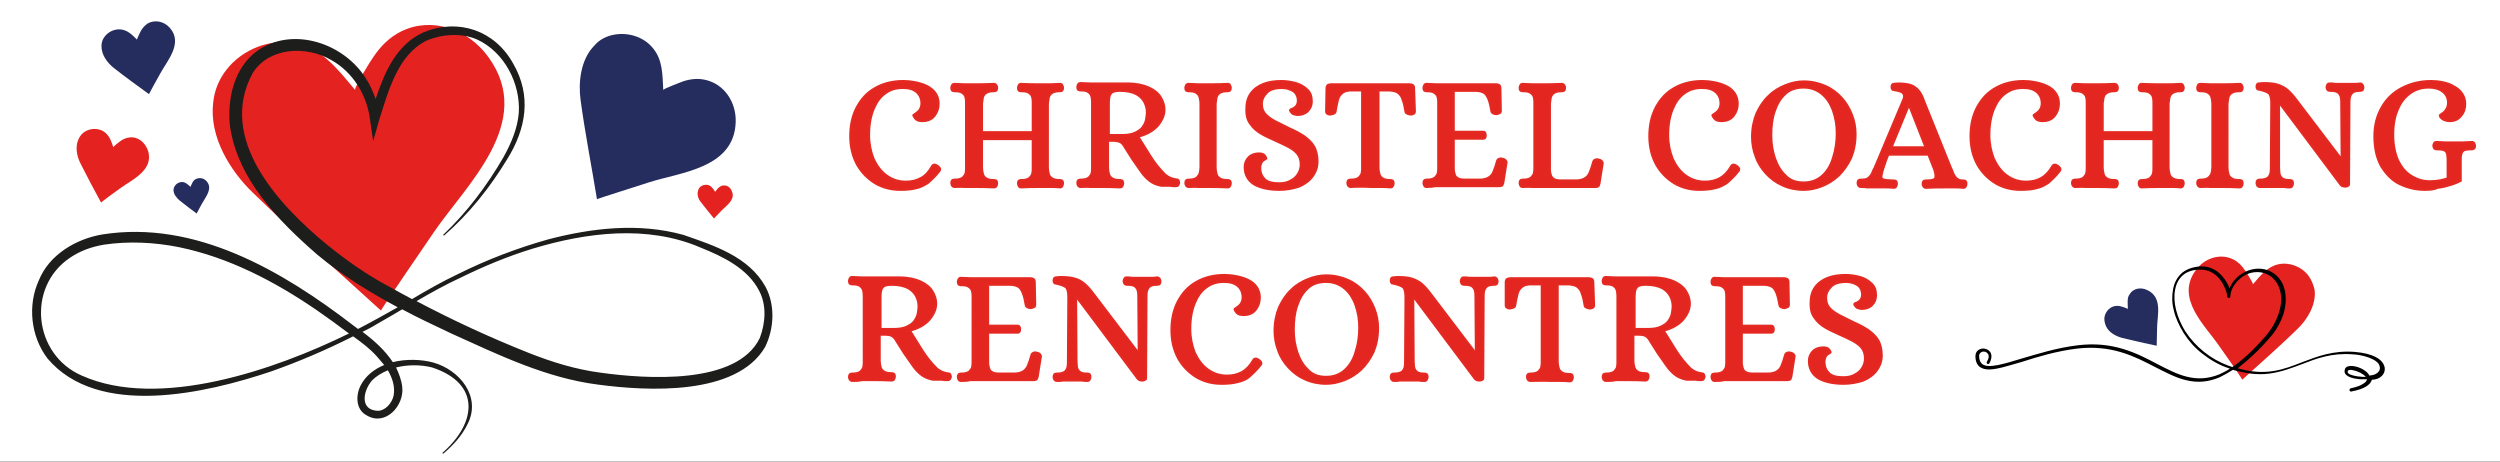 <?xml version="1.0" encoding="UTF-8"?> <svg xmlns="http://www.w3.org/2000/svg" xmlns:xlink="http://www.w3.org/1999/xlink" version="1.1" id="Calque_1" x="0px" y="0px" viewBox="0 0 611 113" style="enable-background:new 0 0 611 113;" xml:space="preserve"><rect x="0" y="0" width="611" height="113" fill="#808080" stroke="none"/> <style type="text/css"> .st0{fill:#FFFFFF;} .st1{fill:#E42621;stroke:#E42922;stroke-width:0.5;stroke-miterlimit:10;} .st2{fill:#E42320;} .st3{fill:#252D5E;} .st4{fill:#1D1D1B;} </style> <rect id="XMLID_00000111170485132639069750000009506631898662238625_" class="st0" width="611" height="112.8"></rect> <g> <path class="st1" d="M220,46.4c-2.2,0-4.2-0.5-6.1-1.6c-1.8-1.1-3.3-2.6-4.4-4.5c-1.1-2-1.7-4.3-1.7-7s0.5-5,1.6-7.1 c1.1-2,2.5-3.6,4.5-4.7c1.9-1.1,4.2-1.7,6.9-1.7c0.9,0,1.9,0.1,2.9,0.3c1,0.2,2,0.5,2.8,0.9s1.6,1,2.1,1.7s0.8,1.6,0.8,2.6 c0,1.1-0.3,2.1-1,3s-1.7,1.3-3,1.3c-0.8,0-1.4-0.2-1.7-0.6s-0.5-0.7-0.5-0.8c0-0.1,0.2-0.2,0.5-0.4c0.3-0.2,0.7-0.5,1-0.9 s0.5-1,0.5-1.6c0-1.2-0.4-2.1-1.2-2.8c-0.8-0.7-1.9-1-3.4-1c-1.6,0-3,0.4-4.2,1.3c-1.3,0.9-2.2,2.2-2.9,3.9 c-0.7,1.7-1.1,3.8-1.1,6.3c0,2.1,0.4,4,1.1,5.8c0.8,1.7,1.8,3.1,3.2,4.1s2.9,1.5,4.7,1.5c1.4,0,2.6-0.3,3.7-0.9s1.9-1.5,2.7-2.9 c0.2-0.4,0.7-0.5,1.3-0.1c0.2,0.2,0.4,0.3,0.6,0.6c0.1,0.2,0.1,0.5-0.1,0.7c-1,1.3-2,2.2-2.8,2.9c-0.9,0.6-1.9,1.1-2.9,1.3 C222.8,46.3,221.5,46.4,220,46.4z"></path> <path class="st1" d="M233.3,45.7c-0.3,0-0.4-0.1-0.6-0.3c-0.1-0.2-0.2-0.4-0.2-0.6c0-0.4,0.1-0.7,0.3-0.8s0.4-0.1,0.7-0.1 c0.8,0,1.4-0.2,1.8-0.5c0.3-0.3,0.6-0.7,0.7-1.1c0.1-0.5,0.1-0.9,0.1-1.4V25.3c0-0.5,0-1-0.1-1.4c-0.1-0.5-0.3-0.8-0.7-1.1 c-0.3-0.3-0.9-0.5-1.8-0.5c-0.3,0-0.5,0-0.7-0.1s-0.3-0.3-0.3-0.8c0-0.2,0.1-0.4,0.2-0.6c0.1-0.2,0.3-0.3,0.6-0.3 c0.8,0,1.6,0.1,2.4,0.1c0.7,0,1.5,0,2.3,0c1.6,0,3.3,0,4.9-0.1c0.3,0,0.4,0.1,0.6,0.3c0.1,0.2,0.2,0.4,0.2,0.6 c0,0.4-0.1,0.7-0.3,0.8c-0.2,0.1-0.4,0.1-0.7,0.1c-0.8,0-1.4,0.2-1.8,0.5c-0.4,0.3-0.6,0.7-0.7,1.1c-0.1,0.5-0.1,0.9-0.2,1.4v7 h12.4v-7c0-0.5,0-1-0.1-1.4c-0.1-0.5-0.3-0.8-0.7-1.1c-0.3-0.3-0.9-0.5-1.8-0.5c-0.3,0-0.5,0-0.7-0.1s-0.3-0.3-0.3-0.8 c0-0.2,0.1-0.4,0.2-0.6c0.1-0.2,0.3-0.3,0.5-0.3c1.7,0.1,3.4,0.1,4.9,0.1c0.8,0,1.6,0,2.3,0c0.8,0,1.5-0.1,2.4-0.1 c0.2,0,0.4,0.1,0.5,0.3c0.1,0.2,0.2,0.4,0.2,0.6c0,0.4-0.1,0.7-0.3,0.8c-0.2,0.1-0.4,0.1-0.7,0.1c-0.8,0-1.4,0.2-1.8,0.5 s-0.6,0.7-0.7,1.1c-0.1,0.5-0.1,0.9-0.2,1.4V41c0,0.5,0.1,1,0.2,1.4c0.1,0.5,0.3,0.8,0.7,1.1c0.4,0.3,1,0.5,1.8,0.5 c0.3,0,0.5,0,0.7,0.1s0.3,0.3,0.3,0.8c0,0.2-0.1,0.4-0.2,0.6c-0.1,0.2-0.3,0.3-0.5,0.3c-0.8-0.1-1.6-0.1-2.4-0.1 c-0.8,0-1.5,0-2.3,0c-1.6,0-3.2,0-4.9,0.1c-0.2,0-0.4-0.1-0.5-0.3s-0.2-0.4-0.2-0.6c0-0.4,0.1-0.7,0.3-0.8s0.4-0.1,0.7-0.1 c0.8,0,1.4-0.2,1.8-0.5c0.3-0.3,0.6-0.7,0.7-1.1c0.1-0.5,0.1-0.9,0.1-1.4v-7H240v7c0,0.5,0.1,1,0.2,1.4c0.1,0.5,0.3,0.8,0.7,1.1 s0.9,0.5,1.8,0.5c0.3,0,0.5,0,0.7,0.1s0.3,0.3,0.3,0.8c0,0.2-0.1,0.4-0.2,0.6c-0.1,0.2-0.3,0.3-0.6,0.3c-1.7-0.1-3.3-0.1-4.9-0.1 c-0.8,0-1.6,0-2.3,0C235,45.6,234.2,45.7,233.3,45.7z"></path> <path class="st1" d="M264.1,45.7c-0.3,0-0.4-0.1-0.6-0.3c-0.1-0.2-0.2-0.4-0.2-0.6c0-0.4,0.1-0.7,0.3-0.8c0.2-0.1,0.4-0.1,0.7-0.1 c0.8,0,1.4-0.2,1.8-0.5c0.3-0.3,0.6-0.7,0.7-1.1c0.1-0.5,0.1-0.9,0.1-1.4V25.3c0-0.5,0-1-0.1-1.5s-0.3-0.9-0.7-1.2 c-0.3-0.3-0.9-0.5-1.8-0.5c-0.3,0-0.5,0-0.7-0.1s-0.3-0.3-0.3-0.8c0-0.2,0.1-0.4,0.2-0.6s0.3-0.3,0.6-0.3c0.8,0,1.6,0.1,2.4,0.1 s1.5,0,2.3,0h6.8c2.1,0,3.9,0.4,5.2,1c1.3,0.6,2.3,1.4,2.9,2.4s0.9,2,0.9,3c0,1.4-0.6,2.7-1.7,4c-1.1,1.2-2.7,2.1-4.7,2.6 c1,1.6,2,3.2,3,4.8s2.2,3.1,3.6,4.5c0.4,0.3,0.7,0.5,1.1,0.7s0.8,0.3,1.3,0.4c0.2,0,0.4,0.1,0.6,0.1s0.3,0.3,0.4,0.7 c0,0.2-0.1,0.4-0.2,0.6c-0.1,0.2-0.3,0.3-0.6,0.3c-0.6,0-1,0-1.3-0.1c-0.3,0-0.7,0-1,0s-0.7,0-1.3,0c-1.1-0.2-2-0.6-2.7-1.1 c-0.8-0.6-1.5-1.3-2.2-2.3s-1.4-2-2.1-3c-0.6-1-1.3-2-1.9-3c-0.3-0.6-0.7-1-1-1.2s-1-0.4-2-0.4h-1.1V41c0,0.5,0.1,1,0.2,1.4 c0.1,0.5,0.3,0.8,0.7,1.1c0.4,0.3,0.9,0.5,1.8,0.5c0.3,0,0.5,0,0.7,0.1s0.3,0.3,0.3,0.8c0,0.2-0.1,0.4-0.2,0.6 c-0.1,0.2-0.3,0.3-0.6,0.3c-1.7-0.1-3.3-0.1-4.9-0.1c-0.8,0-1.6,0-2.3,0C265.7,45.6,264.9,45.7,264.1,45.7z M270.8,33h3.5 c1.3,0,2.4-0.2,3.2-0.6c0.8-0.4,1.4-0.8,1.8-1.4s0.7-1.2,0.8-1.8c0.1-0.6,0.2-1.2,0.2-1.7c0-0.9-0.2-1.7-0.6-2.5s-1.1-1.5-2-2 c-1-0.5-2.3-0.8-4-0.8c-1.1,0-1.9,0.2-2.2,0.7c-0.4,0.4-0.5,1.3-0.5,2.6V33H270.8z"></path> <path class="st1" d="M290.5,45.7c-0.3,0-0.4-0.1-0.6-0.3c-0.1-0.2-0.2-0.4-0.2-0.6c0-0.4,0.1-0.7,0.3-0.8c0.2-0.1,0.4-0.1,0.7-0.1 c0.8,0,1.4-0.2,1.8-0.5c0.3-0.3,0.6-0.7,0.7-1.1c0.1-0.5,0.2-0.9,0.2-1.4V25.3c0-0.5-0.1-1-0.2-1.4c-0.1-0.5-0.3-0.8-0.7-1.1 c-0.3-0.3-0.9-0.5-1.8-0.5c-0.3,0-0.5,0-0.7-0.1s-0.3-0.3-0.3-0.8c0-0.2,0.1-0.4,0.2-0.6s0.3-0.3,0.6-0.3c0.8,0,1.6,0.1,2.4,0.1 s1.5,0,2.3,0c1.6,0,3.3,0,4.9-0.1c0.2,0,0.4,0.1,0.5,0.3c0.1,0.2,0.2,0.4,0.2,0.6c0,0.4-0.1,0.7-0.3,0.8c-0.2,0.1-0.4,0.1-0.7,0.1 c-0.8,0-1.4,0.2-1.8,0.5s-0.6,0.7-0.7,1.1c-0.1,0.5-0.1,0.9-0.2,1.4V41c0,0.5,0.1,1,0.2,1.4c0.1,0.5,0.3,0.8,0.7,1.1 c0.4,0.3,0.9,0.5,1.8,0.5c0.3,0,0.5,0,0.7,0.1s0.3,0.3,0.3,0.8c0,0.2-0.1,0.4-0.2,0.6c-0.1,0.2-0.3,0.3-0.5,0.3 c-1.7-0.1-3.3-0.1-4.9-0.1c-0.8,0-1.6,0-2.3,0C292.2,45.6,291.4,45.7,290.5,45.7z"></path> <path class="st1" d="M312.7,46.4c-2.7,0-4.8-0.5-6.3-1.4c-1.5-1-2.2-2.4-2.2-4.2c0-0.9,0.3-1.7,1-2.4c0.6-0.6,1.5-0.9,2.5-0.9 c0.7,0,1.2,0.2,1.4,0.5s0.4,0.6,0.4,0.7c0,0.1-0.1,0.1-0.4,0.3c-0.2,0.1-0.5,0.3-0.7,0.6S308,40.4,308,41c0,1.2,0.4,2.1,1.1,2.8 s1.9,1,3.5,1c1.1,0,2.1-0.2,2.9-0.7c0.8-0.4,1.4-1,1.8-1.7s0.6-1.4,0.6-2.2c0-1.1-0.3-2-0.9-2.7s-1.5-1.3-2.5-1.8s-2.1-1-3.2-1.5 s-2.2-1-3.2-1.6c-1-0.6-1.9-1.4-2.5-2.3c-0.7-0.9-1-2-1-3.4c0-1.7,0.3-3,1.1-4.1c0.7-1,1.8-1.8,3.1-2.3c1.3-0.5,2.8-0.7,4.4-0.7 c1.2,0,2.4,0.2,3.5,0.5s2.1,0.9,2.8,1.6c0.8,0.7,1.1,1.7,1.1,2.9c0,0.9-0.3,1.7-1,2.4c-0.6,0.6-1.5,0.9-2.5,0.9 c-0.7-0.1-1.2-0.2-1.4-0.5c-0.3-0.3-0.4-0.5-0.4-0.7c0-0.1,0.2-0.2,0.5-0.3s0.6-0.3,0.9-0.6c0.3-0.3,0.5-0.8,0.5-1.4 c0-1-0.4-1.8-1.1-2.3c-0.8-0.5-1.7-0.8-2.8-0.8c-1.7,0-3,0.4-3.7,1.2c-0.8,0.8-1.2,1.7-1.2,2.7s0.3,1.8,0.8,2.4s1.3,1.2,2.4,1.8 c1.2,0.6,2.4,1.2,3.6,1.8c1.2,0.5,2.3,1.1,3.4,1.8c1,0.7,1.9,1.5,2.5,2.5s0.9,2.3,0.9,3.8c0,1.3-0.4,2.5-1.2,3.6 c-0.8,1.1-1.9,1.9-3.3,2.5C316,46.1,314.4,46.4,312.7,46.4z"></path> <path class="st1" d="M330.1,45.7c-0.3,0-0.4-0.1-0.6-0.3c-0.1-0.2-0.2-0.4-0.2-0.6c0-0.4,0.1-0.7,0.3-0.8c0.2-0.1,0.4-0.1,0.7-0.1 c0.8,0,1.4-0.2,1.8-0.5c0.3-0.3,0.6-0.7,0.7-1.1c0.1-0.5,0.1-0.9,0.1-1.4V22.1h-2.7c-0.9,0-1.6,0.2-2.1,0.6s-0.9,0.9-1.1,1.7 c-0.2,0.8-0.4,1.7-0.6,2.9c0,0.2-0.2,0.4-0.5,0.5S325.3,28,325,28c-0.2,0-0.4-0.1-0.6-0.2s-0.3-0.3-0.3-0.6l0.1-5.6 c0-0.4,0.1-0.6,0.3-0.8c0.2-0.1,0.5-0.2,0.8-0.2h19.3c0.3,0,0.5,0.1,0.7,0.2s0.3,0.4,0.3,0.8l0.2,5.6c0,0.3-0.1,0.5-0.3,0.6 c-0.2,0.1-0.4,0.2-0.7,0.2c-0.3,0-0.5-0.1-0.8-0.2s-0.5-0.3-0.5-0.5c-0.2-1.2-0.4-2.2-0.7-2.9c-0.2-0.8-0.6-1.3-1.1-1.7 c-0.5-0.4-1.2-0.5-2.1-0.6h-2.7V41c0,0.5,0.1,1,0.2,1.4c0.1,0.5,0.3,0.8,0.7,1.1c0.4,0.3,0.9,0.5,1.8,0.5c0.3,0,0.5,0,0.7,0.1 s0.3,0.3,0.3,0.8c0,0.2-0.1,0.4-0.2,0.6c-0.1,0.2-0.3,0.3-0.6,0.3c-0.8-0.1-1.6-0.1-2.4-0.1s-1.5,0-2.3,0 C333.4,45.6,331.8,45.6,330.1,45.7z"></path> <path class="st1" d="M348.6,45.7c-0.2,0-0.4-0.1-0.5-0.3s-0.2-0.4-0.2-0.6c0-0.4,0.1-0.7,0.3-0.8c0.2-0.1,0.4-0.1,0.7-0.1 c0.8,0,1.4-0.2,1.8-0.5c0.3-0.3,0.6-0.7,0.7-1.1c0.1-0.5,0.1-0.9,0.1-1.4V25.3c0-0.5,0-1-0.1-1.4c-0.1-0.5-0.3-0.8-0.7-1.1 c-0.3-0.3-0.9-0.5-1.8-0.5c-0.3,0-0.5,0-0.7-0.1s-0.3-0.3-0.3-0.8c0-0.2,0.1-0.4,0.2-0.6s0.3-0.3,0.5-0.3c0.9,0,1.7,0.1,2.4,0.1 c0.7,0,1.5,0,2.3,0h12.4c0.3,0,0.5,0.1,0.7,0.2s0.3,0.4,0.3,0.8l0.1,5.5c0,0.3-0.1,0.5-0.4,0.6s-0.5,0.2-0.7,0.2 c-0.3,0-0.6-0.1-0.8-0.2s-0.4-0.3-0.4-0.5c-0.2-1.2-0.4-2.1-0.7-2.9c-0.3-0.7-0.6-1.3-1.1-1.6c-0.5-0.3-1.2-0.5-2.1-0.5h-5.3v10 h7.2c0.2,0,0.4,0.1,0.5,0.3s0.1,0.4,0.1,0.6c0,0.2,0,0.4-0.1,0.5c-0.1,0.2-0.2,0.3-0.5,0.3h-7.2v7.5c0,0.3,0.1,0.7,0.2,1.1 c0.1,0.4,0.3,0.8,0.7,1c0.4,0.3,1,0.4,1.9,0.4h3.6c0.9,0,1.6-0.2,2.1-0.5s0.9-0.7,1.2-1.4c0.3-0.7,0.6-1.6,0.9-2.7 c0.1-0.3,0.3-0.4,0.5-0.5c0.3-0.1,0.5-0.1,0.8,0c0.2,0,0.4,0.1,0.7,0.3c0.2,0.2,0.3,0.4,0.3,0.6l-0.8,5c-0.1,0.4-0.2,0.6-0.4,0.7 c-0.2,0.1-0.4,0.1-0.8,0.1h-13c-0.8,0-1.6,0-2.3,0C350.3,45.6,349.5,45.7,348.6,45.7z"></path> <path class="st1" d="M372.1,45.7c-0.2,0-0.4-0.1-0.5-0.3s-0.2-0.4-0.2-0.6c0-0.4,0.1-0.7,0.3-0.8c0.2-0.1,0.4-0.1,0.7-0.1 c0.8,0,1.4-0.2,1.8-0.5c0.3-0.3,0.6-0.7,0.7-1.1c0.1-0.5,0.1-0.9,0.1-1.4V25.3c0-0.5,0-1-0.1-1.4c-0.1-0.5-0.3-0.8-0.7-1.1 c-0.3-0.3-0.9-0.5-1.8-0.5c-0.3,0-0.5,0-0.7-0.1s-0.3-0.3-0.3-0.8c0-0.2,0.1-0.4,0.2-0.6s0.3-0.3,0.5-0.3c0.9,0,1.7,0.1,2.4,0.1 c0.7,0,1.5,0,2.3,0c1.6,0,3.3,0,4.9-0.1c0.3,0,0.4,0.1,0.6,0.3c0.1,0.2,0.2,0.4,0.2,0.6c0,0.4-0.1,0.7-0.3,0.8 c-0.2,0.1-0.4,0.1-0.7,0.1c-0.8,0-1.4,0.2-1.8,0.5s-0.6,0.7-0.7,1.1c-0.1,0.5-0.1,0.9-0.2,1.4v16.3c0,0.3,0.1,0.7,0.2,1.1 s0.3,0.7,0.7,1c0.4,0.3,1,0.4,1.9,0.4h3.6c0.9,0,1.6-0.2,2.1-0.5s0.9-0.7,1.2-1.4c0.3-0.7,0.6-1.6,0.9-2.7c0.1-0.3,0.3-0.4,0.5-0.5 c0.3-0.1,0.5-0.1,0.8,0c0.2,0,0.4,0.1,0.7,0.3c0.2,0.2,0.3,0.4,0.3,0.6l-0.8,5c-0.1,0.4-0.2,0.6-0.4,0.7c-0.2,0.1-0.4,0.1-0.8,0.1 h-13c-0.8,0-1.6,0-2.3,0C373.8,45.6,373,45.7,372.1,45.7z"></path> <path class="st1" d="M415.3,46.4c-2.2,0-4.2-0.5-6.1-1.6c-1.8-1.1-3.3-2.6-4.4-4.5c-1.1-2-1.7-4.3-1.7-7s0.5-5,1.6-7.1 c1.1-2,2.5-3.6,4.5-4.7c1.9-1.1,4.2-1.7,6.9-1.7c0.9,0,1.9,0.1,2.9,0.3c1,0.2,2,0.5,2.8,0.9c0.9,0.4,1.6,1,2.1,1.7s0.8,1.6,0.8,2.6 c0,1.1-0.3,2.1-1,3s-1.7,1.3-3,1.3c-0.8,0-1.4-0.2-1.7-0.6c-0.3-0.4-0.5-0.7-0.5-0.8c0-0.1,0.2-0.2,0.5-0.4c0.3-0.2,0.7-0.5,1-0.9 s0.5-1,0.5-1.6c0-1.2-0.4-2.1-1.2-2.8c-0.8-0.7-1.9-1-3.4-1c-1.6,0-3,0.4-4.2,1.3c-1.3,0.9-2.2,2.2-2.9,3.9 c-0.7,1.7-1.1,3.8-1.1,6.3c0,2.1,0.4,4,1.1,5.8c0.8,1.7,1.8,3.1,3.2,4.1c1.4,1,2.9,1.5,4.7,1.5c1.4,0,2.6-0.3,3.7-0.9 c1-0.6,1.9-1.5,2.7-2.9c0.2-0.4,0.7-0.5,1.3-0.1c0.2,0.2,0.4,0.3,0.6,0.6c0.1,0.2,0.1,0.5-0.1,0.7c-1,1.3-2,2.2-2.8,2.9 c-0.9,0.6-1.9,1.1-2.9,1.3C418,46.3,416.7,46.4,415.3,46.4z"></path> <path class="st1" d="M440.8,46.4c-1.9,0-3.7-0.4-5.2-1.1c-1.6-0.7-2.9-1.7-4-2.9s-2-2.6-2.5-4.1c-0.6-1.5-0.9-3.2-0.9-4.8 c0-2.2,0.4-4.1,1.1-5.8c0.8-1.7,1.7-3.1,3-4.3c1.2-1.2,2.6-2,4.1-2.6s3-0.9,4.4-0.9c2,0,3.7,0.4,5.3,1.1c1.6,0.7,2.9,1.7,4,2.9 c1.1,1.2,1.9,2.6,2.5,4.1s0.9,3.1,0.9,4.8c0,2.2-0.4,4.1-1.1,5.8c-0.8,1.7-1.8,3.1-3,4.3c-1.3,1.2-2.6,2-4.1,2.6 C443.8,46.1,442.3,46.4,440.8,46.4z M440.8,44.6c1.9,0,3.4-0.6,4.6-1.7c1.2-1.1,2.1-2.6,2.6-4.4c0.6-1.8,0.9-3.8,0.9-5.9 c0-2-0.3-3.8-0.9-5.5s-1.5-3.1-2.7-4.1s-2.7-1.6-4.5-1.6s-3.4,0.5-4.5,1.6c-1.2,1.1-2,2.5-2.6,4.3c-0.6,1.8-0.8,3.7-0.8,5.8 c0,2,0.3,3.8,0.9,5.6c0.6,1.7,1.4,3.1,2.6,4.2C437.5,44.1,439,44.6,440.8,44.6z"></path> <path class="st1" d="M454.8,45.7c-0.3,0-0.4-0.1-0.6-0.3c-0.1-0.2-0.2-0.4-0.2-0.6c0-0.4,0.1-0.7,0.3-0.8c0.2-0.1,0.4-0.1,0.7-0.1 c0.7,0,1.3-0.1,1.6-0.4c0.4-0.3,0.7-0.7,0.9-1.1c0.2-0.5,0.4-1,0.7-1.5l6.9-16.4c0.3-0.6,0.3-1.1,0.2-1.4c-0.2-0.3-0.4-0.6-0.8-0.7 s-0.8-0.3-1.2-0.3c-0.4-0.1-0.7-0.2-0.8-0.2c-0.1-0.1-0.2-0.3-0.2-0.7c0-0.4,0.2-0.7,0.5-0.7s0.7-0.1,1.1-0.1c1.1,0,2,0.1,2.8,0.3 c0.8,0.2,1.4,0.6,2,1.2s1.1,1.5,1.5,2.7l6.6,16.4c0.2,0.4,0.4,0.9,0.6,1.4s0.5,0.9,0.8,1.2c0.4,0.3,0.8,0.5,1.4,0.5 c0.3,0,0.5,0,0.7,0.1s0.3,0.3,0.3,0.8c0,0.2-0.1,0.4-0.2,0.6c-0.1,0.2-0.3,0.3-0.5,0.3c-0.8-0.1-1.6-0.1-2.2-0.1s-1.3,0-2.1,0 c-1.6,0-3.2,0-4.9,0.1c-0.3,0-0.4-0.1-0.6-0.3c-0.1-0.2-0.2-0.4-0.2-0.6c0-0.4,0.1-0.7,0.3-0.8c0.2-0.1,0.4-0.1,0.7-0.1 c1.3,0,2-0.2,2.1-0.7s0-1.3-0.4-2.3l-1.3-3.3h-9.8c-0.4,1-0.7,1.7-0.8,2.2c-0.2,0.4-0.3,0.7-0.3,0.9c0,0.1-0.1,0.2-0.1,0.2 c-0.3,0.9-0.4,1.6-0.5,2c0,0.4,0.2,0.7,0.6,0.8s1.2,0.2,2.2,0.2c0.3,0,0.5,0,0.7,0.1s0.3,0.3,0.3,0.8c0,0.2-0.1,0.4-0.2,0.6 c-0.1,0.2-0.3,0.3-0.5,0.3c-0.8-0.1-1.6-0.1-2.2-0.1s-1.3,0-2.1,0c-0.5,0-1,0-1.3,0c-0.4,0-0.7,0-1.1,0 C455.9,45.7,455.4,45.7,454.8,45.7z M462.3,36h8.3l-4-10.2h-0.1L462.3,36z"></path> <path class="st1" d="M493.8,46.4c-2.2,0-4.2-0.5-6.1-1.6c-1.8-1.1-3.3-2.6-4.4-4.5c-1.1-2-1.7-4.3-1.7-7s0.5-5,1.6-7.1 c1.1-2,2.5-3.6,4.5-4.7c1.9-1.1,4.2-1.7,6.9-1.7c0.9,0,1.9,0.1,2.9,0.3c1,0.2,2,0.5,2.8,0.9c0.9,0.4,1.6,1,2.1,1.7s0.8,1.6,0.8,2.6 c0,1.1-0.3,2.1-1,3s-1.7,1.3-3,1.3c-0.8,0-1.4-0.2-1.7-0.6c-0.3-0.4-0.5-0.7-0.5-0.8c0-0.1,0.2-0.2,0.5-0.4c0.3-0.2,0.7-0.5,1-0.9 s0.5-1,0.5-1.6c0-1.2-0.4-2.1-1.2-2.8c-0.8-0.7-1.9-1-3.4-1c-1.6,0-3,0.4-4.2,1.3c-1.3,0.9-2.2,2.2-2.9,3.9 c-0.7,1.7-1.1,3.8-1.1,6.3c0,2.1,0.4,4,1.1,5.8c0.8,1.7,1.8,3.1,3.2,4.1c1.4,1,2.9,1.5,4.7,1.5c1.4,0,2.6-0.3,3.7-0.9 c1-0.6,1.9-1.5,2.7-2.9c0.2-0.4,0.7-0.5,1.3-0.1c0.2,0.2,0.4,0.3,0.6,0.6c0.1,0.2,0.1,0.5-0.1,0.7c-1,1.3-2,2.2-2.8,2.9 c-0.9,0.6-1.9,1.1-2.9,1.3C496.6,46.3,495.3,46.4,493.8,46.4z"></path> <path class="st1" d="M507.2,45.7c-0.3,0-0.4-0.1-0.6-0.3c-0.1-0.2-0.2-0.4-0.2-0.6c0-0.4,0.1-0.7,0.3-0.8c0.2-0.1,0.4-0.1,0.7-0.1 c0.8,0,1.4-0.2,1.8-0.5c0.3-0.3,0.6-0.7,0.7-1.1c0.1-0.5,0.1-0.9,0.1-1.4V25.3c0-0.5,0-1-0.1-1.4c-0.1-0.5-0.3-0.8-0.7-1.1 c-0.3-0.3-0.9-0.5-1.8-0.5c-0.3,0-0.5,0-0.7-0.1s-0.3-0.3-0.3-0.8c0-0.2,0.1-0.4,0.2-0.6s0.3-0.3,0.6-0.3c0.8,0,1.6,0.1,2.4,0.1 c0.7,0,1.5,0,2.3,0c1.6,0,3.3,0,4.9-0.1c0.3,0,0.4,0.1,0.6,0.3c0.1,0.2,0.2,0.4,0.2,0.6c0,0.4-0.1,0.7-0.3,0.8 c-0.2,0.1-0.4,0.1-0.7,0.1c-0.8,0-1.4,0.2-1.8,0.5c-0.4,0.3-0.6,0.7-0.7,1.1c-0.1,0.5-0.1,0.9-0.2,1.4v7h12.4v-7c0-0.5,0-1-0.1-1.4 c-0.1-0.5-0.3-0.8-0.7-1.1c-0.3-0.3-0.9-0.5-1.8-0.5c-0.3,0-0.5,0-0.7-0.1s-0.3-0.3-0.3-0.8c0-0.2,0.1-0.4,0.2-0.6 c0.1-0.2,0.3-0.3,0.5-0.3c1.7,0.1,3.4,0.1,4.9,0.1c0.8,0,1.6,0,2.3,0c0.8,0,1.5-0.1,2.4-0.1c0.2,0,0.4,0.1,0.5,0.3 c0.1,0.2,0.2,0.4,0.2,0.6c0,0.4-0.1,0.7-0.3,0.8c-0.2,0.1-0.4,0.1-0.7,0.1c-0.8,0-1.4,0.2-1.8,0.5c-0.4,0.3-0.6,0.7-0.7,1.1 c-0.1,0.5-0.1,0.9-0.2,1.4V41c0,0.5,0.1,1,0.2,1.4c0.1,0.5,0.3,0.8,0.7,1.1s1,0.5,1.8,0.5c0.3,0,0.5,0,0.7,0.1s0.3,0.3,0.3,0.8 c0,0.2-0.1,0.4-0.2,0.6c-0.1,0.2-0.3,0.3-0.5,0.3c-0.8-0.1-1.6-0.1-2.4-0.1c-0.8,0-1.5,0-2.3,0c-1.6,0-3.2,0-4.9,0.1 c-0.2,0-0.4-0.1-0.5-0.3s-0.2-0.4-0.2-0.6c0-0.4,0.1-0.7,0.3-0.8s0.4-0.1,0.7-0.1c0.8,0,1.4-0.2,1.8-0.5c0.3-0.3,0.6-0.7,0.7-1.1 c0.1-0.5,0.1-0.9,0.1-1.4v-7h-12.4v7c0,0.5,0.1,1,0.2,1.4c0.1,0.5,0.3,0.8,0.7,1.1s0.9,0.5,1.8,0.5c0.3,0,0.5,0,0.7,0.1 s0.3,0.3,0.3,0.8c0,0.2-0.1,0.4-0.2,0.6c-0.1,0.2-0.3,0.3-0.6,0.3c-1.7-0.1-3.3-0.1-4.9-0.1c-0.8,0-1.6,0-2.3,0 C508.8,45.6,508,45.7,507.2,45.7z"></path> <path class="st1" d="M537.8,45.7c-0.3,0-0.4-0.1-0.6-0.3c-0.1-0.2-0.2-0.4-0.2-0.6c0-0.4,0.1-0.7,0.3-0.8s0.4-0.1,0.7-0.1 c0.8,0,1.4-0.2,1.8-0.5c0.3-0.3,0.6-0.7,0.7-1.1c0.1-0.5,0.2-0.9,0.2-1.4V25.3c0-0.5-0.1-1-0.2-1.4c-0.1-0.5-0.3-0.8-0.7-1.1 c-0.3-0.3-0.9-0.5-1.8-0.5c-0.3,0-0.5,0-0.7-0.1s-0.3-0.3-0.3-0.8c0-0.2,0.1-0.4,0.2-0.6c0.1-0.2,0.3-0.3,0.6-0.3 c0.8,0,1.6,0.1,2.4,0.1c0.8,0,1.5,0,2.3,0c1.6,0,3.3,0,4.9-0.1c0.2,0,0.4,0.1,0.5,0.3c0.1,0.2,0.2,0.4,0.2,0.6 c0,0.4-0.1,0.7-0.3,0.8c-0.2,0.1-0.4,0.1-0.7,0.1c-0.8,0-1.4,0.2-1.8,0.5c-0.4,0.3-0.6,0.7-0.7,1.1c-0.1,0.5-0.1,0.9-0.2,1.4V41 c0,0.5,0.1,1,0.2,1.4c0.1,0.5,0.3,0.8,0.7,1.1s0.9,0.5,1.8,0.5c0.3,0,0.5,0,0.7,0.1s0.3,0.3,0.3,0.8c0,0.2-0.1,0.4-0.2,0.6 c-0.1,0.2-0.3,0.3-0.5,0.3c-1.7-0.1-3.3-0.1-4.9-0.1c-0.8,0-1.6,0-2.3,0C539.5,45.6,538.7,45.7,537.8,45.7z"></path> <path class="st1" d="M552.3,45.7c-0.3,0-0.4-0.1-0.6-0.3c-0.1-0.2-0.2-0.4-0.2-0.6c0-0.4,0.1-0.7,0.3-0.8s0.4-0.1,0.7-0.1 c0.8,0,1.4-0.2,1.8-0.5c0.3-0.3,0.5-0.7,0.6-1.1c0.1-0.5,0.1-0.9,0.1-1.4l0.1-15.7c0-1.2-0.2-2-0.6-2.4c-0.4-0.3-1.1-0.6-2-0.8 c-0.4-0.1-0.7-0.2-0.8-0.2c-0.1-0.1-0.2-0.3-0.2-0.7c0-0.4,0.2-0.7,0.5-0.7s0.7-0.1,1.1-0.1c1.5,0,2.7,0.1,3.6,0.4s1.7,0.7,2.4,1.3 c0.7,0.6,1.5,1.5,2.3,2.6l10.8,14.2h0.1l-0.1-13.6c0-0.5,0-1-0.1-1.4c-0.1-0.5-0.3-0.8-0.6-1.1c-0.3-0.3-0.9-0.5-1.8-0.5 c-0.3,0-0.5,0-0.7-0.1s-0.3-0.3-0.4-0.8c0-0.2,0.1-0.4,0.2-0.6c0.1-0.2,0.3-0.3,0.5-0.3c0.6,0,1,0,1.4,0.1c0.4,0,0.7,0,1.1,0 c0.4,0,0.8,0,1.3,0s1,0,1.3,0s0.7,0,1,0c0.4,0,0.8,0,1.4-0.1c0.3,0,0.4,0.1,0.6,0.3c0.1,0.2,0.2,0.4,0.2,0.6c0,0.4-0.1,0.7-0.3,0.8 c-0.2,0.1-0.4,0.1-0.7,0.1c-0.8,0-1.4,0.2-1.7,0.5s-0.5,0.7-0.6,1.1c-0.1,0.5-0.1,0.9-0.1,1.4l-0.1,19.9c0,0.2-0.2,0.3-0.4,0.4 c-0.2,0.1-0.4,0.1-0.6,0.1c-0.5,0-0.9-0.2-1.1-0.5l-14.9-19.9H557V41c0,0.5,0.1,1,0.1,1.4c0.1,0.5,0.3,0.8,0.6,1.1s0.9,0.5,1.7,0.5 c0.3,0,0.5,0,0.7,0.1s0.3,0.3,0.3,0.8c0,0.2-0.1,0.4-0.2,0.6c-0.1,0.2-0.3,0.3-0.5,0.3c-0.6,0-1,0-1.4-0.1c-0.4,0-0.8,0-1.1,0 c-0.4,0-0.8,0-1.3,0s-1,0-1.3,0s-0.7,0-1,0C553.4,45.7,552.9,45.7,552.3,45.7z"></path> <path class="st1" d="M592.6,46.4c-2.2,0-4.2-0.5-6.1-1.4c-1.9-0.9-3.3-2.4-4.5-4.3c-1.1-1.9-1.7-4.4-1.7-7.4c0-2.7,0.6-5,1.8-7.1 s2.8-3.6,4.9-4.7c2.1-1.1,4.5-1.7,7.2-1.7c0.9,0,1.9,0.1,2.8,0.3c1,0.2,1.9,0.5,2.7,1c0.8,0.4,1.5,1,2,1.7s0.8,1.6,0.8,2.6 c0,1.1-0.3,2.1-1,2.9c-0.7,0.9-1.6,1.3-2.8,1.3c-0.5,0-1-0.1-1.6-0.4c-0.5-0.3-0.8-0.6-0.8-1c0-0.1,0.2-0.2,0.5-0.4 c0.3-0.2,0.7-0.5,1-1c0.3-0.4,0.5-1,0.5-1.7c0-1.1-0.4-2-1.3-2.7c-0.9-0.7-2-1-3.4-1c-1.6,0-3.1,0.4-4.4,1.3 c-1.3,0.9-2.4,2.2-3.1,3.9c-0.8,1.7-1.2,3.8-1.2,6.3c0,2.4,0.4,4.4,1.1,6.1c0.8,1.7,1.8,3,3.2,3.9s2.9,1.4,4.7,1.4 c0.9,0,1.6-0.1,2.3-0.2c0.6-0.1,1.3-0.3,2-0.5v-4c0-0.7,0-1.3-0.1-1.8c-0.1-0.4-0.2-0.8-0.6-1c-0.3-0.2-0.9-0.3-1.7-0.3 c-0.3,0-0.5,0-0.7-0.1s-0.3-0.3-0.4-0.8c0-0.2,0.1-0.4,0.2-0.6c0.1-0.2,0.3-0.3,0.6-0.3c0.8,0,1.6,0.1,2.1,0.1c0.6,0,1.3,0,2.2,0 s1.6,0,2.2,0c0.6,0,1.3-0.1,2.1-0.1c0.3,0,0.5,0.1,0.6,0.3s0.2,0.4,0.2,0.6c0,0.4-0.1,0.7-0.4,0.8c-0.2,0.1-0.5,0.1-0.8,0.1 c-0.7,0-1.3,0.1-1.6,0.3s-0.5,0.6-0.6,1s-0.1,1-0.1,1.7v4.7c-1,0.5-2,0.9-2.9,1.1c-0.9,0.3-1.8,0.5-2.8,0.6 C595,46.3,593.9,46.4,592.6,46.4z"></path> <path class="st1" d="M208.3,93.1c-0.3,0-0.4-0.1-0.6-0.3c-0.1-0.2-0.2-0.4-0.2-0.6c0-0.4,0.1-0.7,0.3-0.8c0.2-0.1,0.4-0.1,0.7-0.1 c0.8,0,1.4-0.2,1.8-0.5c0.3-0.3,0.6-0.7,0.7-1.1c0.1-0.5,0.1-0.9,0.1-1.4V72.7c0-0.5,0-1-0.1-1.5s-0.3-0.9-0.7-1.2 c-0.3-0.3-0.9-0.5-1.8-0.5c-0.3,0-0.5,0-0.7-0.1s-0.3-0.3-0.3-0.8c0-0.2,0.1-0.4,0.2-0.6c0.1-0.2,0.3-0.3,0.6-0.3 c0.8,0,1.6,0.1,2.4,0.1c0.8,0,1.5,0,2.3,0h6.8c2.1,0,3.9,0.4,5.2,1s2.3,1.4,2.9,2.4c0.6,1,0.9,2,0.9,3c0,1.4-0.6,2.7-1.7,4 c-1.1,1.2-2.7,2.1-4.7,2.6c1,1.6,2,3.2,3,4.8c1,1.6,2.2,3.1,3.6,4.5c0.4,0.3,0.7,0.5,1.1,0.7c0.4,0.2,0.8,0.3,1.3,0.4 c0.2,0,0.4,0.1,0.6,0.1c0.2,0,0.3,0.3,0.4,0.7c0,0.2-0.1,0.4-0.2,0.6c-0.1,0.2-0.3,0.3-0.6,0.3c-0.6,0-1,0-1.3-0.1 c-0.3,0-0.7,0-1,0s-0.7,0-1.3,0c-1.1-0.2-2-0.6-2.7-1.1c-0.8-0.6-1.5-1.3-2.2-2.3s-1.4-2-2.1-3c-0.6-1-1.3-2-1.9-3 c-0.3-0.6-0.7-1-1-1.2c-0.4-0.3-1-0.4-2-0.4H215v6.4c0,0.5,0.1,1,0.2,1.4c0.1,0.5,0.3,0.8,0.7,1.1c0.4,0.3,0.9,0.5,1.8,0.5 c0.3,0,0.5,0,0.7,0.1s0.3,0.3,0.3,0.8c0,0.2-0.1,0.4-0.2,0.6c-0.1,0.2-0.3,0.3-0.6,0.3c-1.7-0.1-3.3-0.1-4.9-0.1 c-0.8,0-1.6,0-2.3,0C209.9,93.1,209.1,93.1,208.3,93.1z M215,80.4h3.5c1.3,0,2.4-0.2,3.2-0.6s1.4-0.8,1.8-1.4 c0.4-0.6,0.7-1.2,0.8-1.8c0.1-0.6,0.2-1.2,0.2-1.7c0-0.9-0.2-1.7-0.6-2.5c-0.4-0.8-1.1-1.5-2-2c-1-0.5-2.3-0.8-4-0.8 c-1.1,0-1.9,0.2-2.2,0.7c-0.4,0.4-0.5,1.3-0.5,2.6v7.5H215z"></path> <path class="st1" d="M234.8,93.1c-0.2,0-0.4-0.1-0.5-0.3c-0.1-0.2-0.2-0.4-0.2-0.6c0-0.4,0.1-0.7,0.3-0.8c0.2-0.1,0.4-0.1,0.7-0.1 c0.8,0,1.4-0.2,1.8-0.5c0.3-0.3,0.6-0.7,0.7-1.1c0.1-0.5,0.1-0.9,0.1-1.4V72.7c0-0.5,0-1-0.1-1.4c-0.1-0.5-0.3-0.8-0.7-1.1 c-0.3-0.3-0.9-0.5-1.8-0.5c-0.3,0-0.5,0-0.7-0.1s-0.3-0.3-0.3-0.8c0-0.2,0.1-0.4,0.2-0.6c0.1-0.2,0.3-0.3,0.5-0.3 c0.9,0,1.7,0.1,2.4,0.1s1.5,0,2.3,0h12.4c0.3,0,0.5,0.1,0.7,0.2s0.3,0.4,0.3,0.8l0.1,5.5c0,0.3-0.1,0.5-0.4,0.6 c-0.3,0.1-0.5,0.2-0.7,0.2c-0.3,0-0.6-0.1-0.8-0.2s-0.4-0.3-0.4-0.5c-0.2-1.2-0.4-2.1-0.7-2.9c-0.3-0.7-0.6-1.3-1.1-1.6 c-0.5-0.3-1.2-0.5-2.1-0.5h-5.3v10h7.2c0.2,0,0.4,0.1,0.5,0.3c0.1,0.2,0.1,0.4,0.1,0.6s0,0.4-0.1,0.5c-0.1,0.2-0.2,0.3-0.5,0.3 h-7.2v7.5c0,0.3,0.1,0.7,0.2,1.1c0.1,0.4,0.3,0.8,0.7,1c0.4,0.3,1,0.4,1.9,0.4h3.6c0.9,0,1.6-0.2,2.1-0.5s0.9-0.7,1.2-1.4 c0.3-0.7,0.6-1.6,0.9-2.7c0.1-0.3,0.3-0.4,0.5-0.5c0.3-0.1,0.5-0.1,0.8,0c0.2,0,0.4,0.1,0.7,0.3c0.2,0.2,0.3,0.4,0.3,0.6l-0.8,5 c-0.1,0.4-0.2,0.6-0.4,0.7s-0.4,0.1-0.8,0.1h-13c-0.8,0-1.6,0-2.3,0C236.4,93.1,235.6,93.1,234.8,93.1z"></path> <path class="st1" d="M258.3,93.1c-0.3,0-0.4-0.1-0.6-0.3c-0.1-0.2-0.2-0.4-0.2-0.6c0-0.4,0.1-0.7,0.3-0.8c0.2-0.1,0.4-0.1,0.7-0.1 c0.8,0,1.4-0.2,1.8-0.5c0.3-0.3,0.5-0.7,0.6-1.1c0.1-0.5,0.1-0.9,0.1-1.4l0.1-15.7c0-1.2-0.2-2-0.6-2.4c-0.4-0.3-1.1-0.6-2-0.8 c-0.4-0.1-0.7-0.2-0.8-0.2c-0.1-0.1-0.2-0.3-0.2-0.7c0-0.4,0.2-0.7,0.5-0.7s0.7-0.1,1.1-0.1c1.5,0,2.7,0.1,3.6,0.4 c0.9,0.2,1.7,0.7,2.4,1.3c0.7,0.6,1.5,1.5,2.3,2.6l10.8,14.2h0.1l-0.1-13.6c0-0.5,0-1-0.1-1.4c-0.1-0.5-0.3-0.8-0.6-1.1 c-0.3-0.3-0.9-0.5-1.8-0.5c-0.3,0-0.5,0-0.7-0.1s-0.3-0.3-0.4-0.8c0-0.2,0.1-0.4,0.2-0.6s0.3-0.3,0.5-0.3c0.6,0,1,0,1.4,0.1 c0.4,0,0.7,0,1.1,0s0.8,0,1.3,0s1,0,1.3,0s0.7,0,1,0c0.4,0,0.8,0,1.4-0.1c0.3,0,0.4,0.1,0.6,0.3c0.1,0.2,0.2,0.4,0.2,0.6 c0,0.4-0.1,0.7-0.3,0.8c-0.2,0.1-0.4,0.1-0.7,0.1c-0.8,0-1.4,0.2-1.7,0.5c-0.3,0.3-0.5,0.7-0.6,1.1c-0.1,0.5-0.1,0.9-0.1,1.4 l-0.1,19.9c0,0.2-0.2,0.3-0.4,0.4c-0.2,0.1-0.4,0.1-0.6,0.1c-0.5,0-0.9-0.2-1.1-0.5l-14.9-19.9H263l0.1,15.7c0,0.5,0.1,1,0.1,1.4 c0.1,0.5,0.3,0.8,0.6,1.1c0.3,0.3,0.9,0.5,1.7,0.5c0.3,0,0.5,0,0.7,0.1s0.3,0.3,0.3,0.8c0,0.2-0.1,0.4-0.2,0.6s-0.3,0.3-0.5,0.3 c-0.6,0-1,0-1.4-0.1c-0.4,0-0.8,0-1.1,0c-0.4,0-0.8,0-1.3,0s-1,0-1.3,0s-0.7,0-1,0C259.4,93.1,258.9,93.1,258.3,93.1z"></path> <path class="st1" d="M298.5,93.8c-2.2,0-4.2-0.5-6.1-1.6c-1.8-1.1-3.3-2.6-4.4-4.5c-1.1-2-1.7-4.3-1.7-7s0.5-5,1.6-7.1 c1.1-2,2.5-3.6,4.5-4.7c1.9-1.1,4.2-1.7,6.9-1.7c0.9,0,1.9,0.1,2.9,0.3c1,0.2,2,0.5,2.8,0.9c0.9,0.4,1.6,1,2.1,1.7s0.8,1.6,0.8,2.6 c0,1.1-0.3,2.1-1,3s-1.7,1.3-3,1.3c-0.8,0-1.4-0.2-1.7-0.6c-0.3-0.4-0.5-0.7-0.5-0.8c0-0.1,0.2-0.2,0.5-0.4c0.3-0.2,0.7-0.5,1-0.9 s0.5-1,0.5-1.6c0-1.2-0.4-2.1-1.2-2.8c-0.8-0.7-1.9-1-3.4-1c-1.6,0-3,0.4-4.2,1.3c-1.3,0.9-2.2,2.2-2.9,3.9 c-0.7,1.7-1.1,3.8-1.1,6.3c0,2.1,0.4,4,1.1,5.8c0.8,1.7,1.8,3.1,3.2,4.1c1.4,1,2.9,1.5,4.7,1.5c1.4,0,2.6-0.3,3.7-0.9 c1-0.6,1.9-1.5,2.7-2.9c0.2-0.4,0.7-0.5,1.3-0.1c0.2,0.2,0.4,0.3,0.6,0.6c0.1,0.2,0.1,0.5-0.1,0.7c-1,1.3-2,2.2-2.8,2.9 s-1.9,1.1-2.9,1.3C301.3,93.7,300,93.8,298.5,93.8z"></path> <path class="st1" d="M324.1,93.8c-1.9,0-3.7-0.4-5.2-1.1c-1.6-0.7-2.9-1.7-4-2.9c-1.1-1.2-2-2.6-2.5-4.1c-0.6-1.5-0.9-3.2-0.9-4.8 c0-2.2,0.4-4.1,1.1-5.8c0.8-1.7,1.7-3.1,3-4.3c1.2-1.2,2.6-2,4.1-2.6s3-0.9,4.4-0.9c2,0,3.7,0.4,5.3,1.1c1.6,0.7,2.9,1.7,4,2.9 c1.1,1.2,1.9,2.6,2.5,4.1s0.9,3.1,0.9,4.8c0,2.2-0.4,4.1-1.1,5.8c-0.8,1.7-1.8,3.1-3,4.3c-1.3,1.2-2.6,2-4.1,2.6 C327,93.5,325.6,93.8,324.1,93.8z M324.1,92.1c1.9,0,3.4-0.6,4.6-1.7s2.1-2.6,2.6-4.4c0.6-1.8,0.9-3.8,0.9-5.9c0-2-0.3-3.8-0.9-5.5 s-1.5-3.1-2.7-4.1s-2.7-1.6-4.5-1.6s-3.4,0.5-4.5,1.6c-1.2,1.1-2,2.5-2.6,4.3s-0.8,3.7-0.8,5.8c0,2,0.3,3.8,0.9,5.6 c0.6,1.7,1.4,3.1,2.6,4.2C320.8,91.6,322.3,92.1,324.1,92.1z"></path> <path class="st1" d="M340.7,93.1c-0.3,0-0.4-0.1-0.6-0.3c-0.1-0.2-0.2-0.4-0.2-0.6c0-0.4,0.1-0.7,0.3-0.8c0.2-0.1,0.4-0.1,0.7-0.1 c0.8,0,1.4-0.2,1.8-0.5c0.3-0.3,0.5-0.7,0.6-1.1c0.1-0.5,0.1-0.9,0.1-1.4l0.1-15.7c0-1.2-0.2-2-0.6-2.4c-0.4-0.3-1.1-0.6-2-0.8 c-0.4-0.1-0.7-0.2-0.8-0.2c-0.1-0.1-0.2-0.3-0.2-0.7c0-0.4,0.2-0.7,0.5-0.7s0.7-0.1,1.1-0.1c1.5,0,2.7,0.1,3.6,0.4s1.7,0.7,2.4,1.3 c0.7,0.6,1.5,1.5,2.3,2.6l10.8,14.2h0.1l-0.1-13.6c0-0.5,0-1-0.1-1.4c-0.1-0.5-0.3-0.8-0.6-1.1c-0.3-0.3-0.9-0.5-1.8-0.5 c-0.3,0-0.5,0-0.7-0.1s-0.3-0.3-0.4-0.8c0-0.2,0.1-0.4,0.2-0.6s0.3-0.3,0.5-0.3c0.6,0,1,0,1.4,0.1c0.4,0,0.7,0,1.1,0s0.8,0,1.3,0 s1,0,1.3,0s0.7,0,1,0c0.4,0,0.8,0,1.4-0.1c0.3,0,0.4,0.1,0.6,0.3c0.1,0.2,0.2,0.4,0.2,0.6c0,0.4-0.1,0.7-0.3,0.8 c-0.2,0.1-0.4,0.1-0.7,0.1c-0.8,0-1.4,0.2-1.7,0.5c-0.3,0.3-0.5,0.7-0.6,1.1c-0.1,0.5-0.1,0.9-0.1,1.4l-0.1,19.9 c0,0.2-0.2,0.3-0.4,0.4c-0.2,0.1-0.4,0.1-0.6,0.1c-0.5,0-0.9-0.2-1.1-0.5l-14.9-19.9h-0.1l0.1,15.7c0,0.5,0.1,1,0.1,1.4 c0.1,0.5,0.3,0.8,0.6,1.1c0.3,0.3,0.9,0.5,1.7,0.5c0.3,0,0.5,0,0.7,0.1s0.3,0.3,0.3,0.8c0,0.2-0.1,0.4-0.2,0.6s-0.3,0.3-0.5,0.3 c-0.6,0-1,0-1.4-0.1c-0.4,0-0.8,0-1.1,0c-0.4,0-0.8,0-1.3,0s-1,0-1.3,0s-0.7,0-1,0C341.7,93.1,341.2,93.1,340.7,93.1z"></path> <path class="st1" d="M374,93.1c-0.3,0-0.4-0.1-0.6-0.3c-0.1-0.2-0.2-0.4-0.2-0.6c0-0.4,0.1-0.7,0.3-0.8c0.2-0.1,0.4-0.1,0.7-0.1 c0.8,0,1.4-0.2,1.8-0.5c0.3-0.3,0.6-0.7,0.7-1.1c0.1-0.5,0.1-0.9,0.1-1.4V69.5h-2.7c-0.9,0-1.6,0.2-2.1,0.6s-0.9,0.9-1.1,1.7 c-0.2,0.8-0.4,1.7-0.6,2.9c0,0.2-0.2,0.4-0.5,0.5s-0.6,0.2-0.9,0.2c-0.2,0-0.4-0.1-0.6-0.2s-0.3-0.3-0.3-0.6l0-5.6 c0-0.4,0.1-0.6,0.3-0.8c0.2-0.1,0.5-0.2,0.8-0.2h19.3c0.3,0,0.5,0.1,0.7,0.2s0.3,0.4,0.3,0.8l0.2,5.6c0,0.3-0.1,0.5-0.3,0.6 c-0.2,0.1-0.4,0.2-0.7,0.2c-0.3,0-0.5-0.1-0.8-0.2s-0.5-0.3-0.5-0.5c-0.2-1.2-0.4-2.2-0.7-2.9c-0.2-0.8-0.6-1.3-1.1-1.7 c-0.5-0.4-1.2-0.5-2.1-0.6h-2.7v18.9c0,0.5,0.1,1,0.2,1.4c0.1,0.5,0.3,0.8,0.7,1.1c0.4,0.3,0.9,0.5,1.8,0.5c0.3,0,0.5,0,0.7,0.1 s0.3,0.3,0.3,0.8c0,0.2-0.1,0.4-0.2,0.6s-0.3,0.3-0.6,0.3c-0.8-0.1-1.6-0.1-2.4-0.1s-1.5,0-2.3,0C377.3,93,375.7,93.1,374,93.1z"></path> <path class="st1" d="M392.5,93.1c-0.3,0-0.4-0.1-0.6-0.3c-0.1-0.2-0.2-0.4-0.2-0.6c0-0.4,0.1-0.7,0.3-0.8c0.2-0.1,0.4-0.1,0.7-0.1 c0.8,0,1.4-0.2,1.8-0.5c0.3-0.3,0.6-0.7,0.7-1.1c0.1-0.5,0.1-0.9,0.1-1.4V72.7c0-0.5,0-1-0.1-1.5s-0.3-0.9-0.7-1.2 c-0.3-0.3-0.9-0.5-1.8-0.5c-0.3,0-0.5,0-0.7-0.1s-0.3-0.3-0.3-0.8c0-0.2,0.1-0.4,0.2-0.6s0.3-0.3,0.6-0.3c0.8,0,1.6,0.1,2.4,0.1 s1.5,0,2.3,0h6.8c2.1,0,3.9,0.4,5.2,1c1.3,0.6,2.3,1.4,2.9,2.4s0.9,2,0.9,3c0,1.4-0.6,2.7-1.7,4c-1.1,1.2-2.7,2.1-4.7,2.6 c1,1.6,2,3.2,3,4.8c1,1.6,2.2,3.1,3.6,4.5c0.4,0.3,0.7,0.5,1.1,0.7s0.8,0.3,1.3,0.4c0.2,0,0.4,0.1,0.6,0.1s0.3,0.3,0.4,0.7 c0,0.2-0.1,0.4-0.2,0.6s-0.3,0.3-0.6,0.3c-0.6,0-1,0-1.3-0.1c-0.3,0-0.7,0-1,0s-0.7,0-1.3,0c-1.1-0.2-2-0.6-2.7-1.1 c-0.8-0.6-1.5-1.3-2.2-2.3s-1.4-2-2.1-3c-0.6-1-1.3-2-1.9-3c-0.3-0.6-0.7-1-1-1.2c-0.4-0.3-1-0.4-2-0.4h-1.1v6.4 c0,0.5,0.1,1,0.2,1.4c0.1,0.5,0.3,0.8,0.7,1.1c0.4,0.3,0.9,0.5,1.8,0.5c0.3,0,0.5,0,0.7,0.1s0.3,0.3,0.3,0.8c0,0.2-0.1,0.4-0.2,0.6 s-0.3,0.3-0.6,0.3c-1.7-0.1-3.3-0.1-4.9-0.1c-0.8,0-1.6,0-2.3,0C394.2,93.1,393.4,93.1,392.5,93.1z M399.3,80.4h3.5 c1.3,0,2.4-0.2,3.2-0.6c0.8-0.4,1.4-0.8,1.8-1.4s0.7-1.2,0.8-1.8c0.1-0.6,0.2-1.2,0.2-1.7c0-0.9-0.2-1.7-0.6-2.5s-1.1-1.5-2-2 c-1-0.5-2.3-0.8-4-0.8c-1.1,0-1.9,0.2-2.2,0.7c-0.4,0.4-0.5,1.3-0.5,2.6v7.5H399.3z"></path> <path class="st1" d="M419,93.1c-0.2,0-0.4-0.1-0.5-0.3c-0.1-0.2-0.2-0.4-0.2-0.6c0-0.4,0.1-0.7,0.3-0.8c0.2-0.1,0.4-0.1,0.7-0.1 c0.8,0,1.4-0.2,1.8-0.5c0.3-0.3,0.6-0.7,0.7-1.1c0.1-0.5,0.1-0.9,0.1-1.4V72.7c0-0.5,0-1-0.1-1.4c-0.1-0.5-0.3-0.8-0.7-1.1 c-0.3-0.3-0.9-0.5-1.8-0.5c-0.3,0-0.5,0-0.7-0.1s-0.3-0.3-0.3-0.8c0-0.2,0.1-0.4,0.2-0.6s0.3-0.3,0.5-0.3c0.9,0,1.7,0.1,2.4,0.1 c0.7,0,1.5,0,2.3,0h12.4c0.3,0,0.5,0.1,0.7,0.2s0.3,0.4,0.3,0.8l0.1,5.5c0,0.3-0.1,0.5-0.4,0.6s-0.5,0.2-0.7,0.2 c-0.3,0-0.6-0.1-0.8-0.2c-0.2-0.1-0.4-0.3-0.4-0.5c-0.2-1.2-0.4-2.1-0.7-2.9c-0.3-0.7-0.6-1.3-1.1-1.6c-0.5-0.3-1.2-0.5-2.1-0.5 h-5.3v10h7.2c0.2,0,0.4,0.1,0.5,0.3c0.1,0.2,0.1,0.4,0.1,0.6s0,0.4-0.1,0.5c-0.1,0.2-0.2,0.3-0.5,0.3h-7.2v7.5 c0,0.3,0.1,0.7,0.2,1.1s0.3,0.8,0.7,1c0.4,0.3,1,0.4,1.9,0.4h3.6c0.9,0,1.6-0.2,2.1-0.5s0.9-0.7,1.2-1.4c0.3-0.7,0.6-1.6,0.9-2.7 c0.1-0.3,0.3-0.4,0.5-0.5c0.3-0.1,0.5-0.1,0.8,0c0.2,0,0.4,0.1,0.7,0.3c0.2,0.2,0.3,0.4,0.3,0.6l-0.8,5c-0.1,0.4-0.2,0.6-0.4,0.7 c-0.2,0.1-0.4,0.1-0.8,0.1h-13c-0.8,0-1.6,0-2.3,0C420.7,93.1,419.9,93.1,419,93.1z"></path> <path class="st1" d="M450.6,93.8c-2.7,0-4.8-0.5-6.3-1.4c-1.5-1-2.2-2.4-2.2-4.2c0-0.9,0.3-1.7,1-2.4c0.6-0.6,1.5-0.9,2.5-0.9 c0.7,0,1.2,0.2,1.4,0.5c0.3,0.3,0.4,0.6,0.4,0.7s-0.1,0.1-0.4,0.3c-0.2,0.1-0.5,0.3-0.7,0.6s-0.4,0.8-0.4,1.4 c0,1.2,0.4,2.1,1.1,2.8c0.7,0.7,1.9,1,3.5,1c1.1,0,2.1-0.2,2.9-0.7c0.8-0.4,1.4-1,1.8-1.7s0.6-1.4,0.6-2.2c0-1.1-0.3-2-0.9-2.7 s-1.5-1.3-2.5-1.8s-2.1-1-3.2-1.5s-2.2-1-3.2-1.6s-1.9-1.4-2.5-2.3c-0.7-0.9-1-2-1-3.4c0-1.7,0.3-3,1.1-4.1c0.7-1,1.8-1.8,3.1-2.3 c1.3-0.5,2.8-0.7,4.4-0.7c1.2,0,2.4,0.2,3.5,0.5s2.1,0.9,2.8,1.6c0.8,0.7,1.1,1.7,1.1,2.9c0,0.9-0.3,1.7-1,2.4 c-0.6,0.6-1.5,0.9-2.5,0.9c-0.7-0.1-1.2-0.2-1.4-0.5c-0.3-0.3-0.4-0.5-0.4-0.7c0-0.1,0.2-0.2,0.5-0.3c0.3-0.1,0.6-0.3,0.9-0.6 c0.3-0.3,0.5-0.8,0.5-1.4c0-1-0.4-1.8-1.1-2.3c-0.8-0.5-1.7-0.8-2.8-0.8c-1.7,0-3,0.4-3.7,1.2c-0.8,0.8-1.2,1.7-1.2,2.7 s0.3,1.8,0.8,2.4s1.3,1.2,2.4,1.8c1.2,0.6,2.4,1.2,3.6,1.8c1.2,0.5,2.3,1.1,3.4,1.8c1,0.7,1.9,1.5,2.5,2.5s0.9,2.3,0.9,3.8 c0,1.3-0.4,2.5-1.2,3.6c-0.8,1.1-1.9,1.9-3.3,2.5C453.9,93.5,452.3,93.8,450.6,93.8z"></path> </g> <path class="st2" d="M55.3,17.1c4-5.2,11-7.8,17.3-6.5c6.3,1.5,10,6.4,14.2,11.4c-0.4-0.4,3.8-7.2,4.4-8c1.8-2.7,4-4.9,6.8-6.3 C105.4,4,114.4,7,119.4,14c11.5,15.9-5.5,31.2-13.4,42.8c-0.9,1.3-13,19-12.9,19.1c-10.4-9.5-21.2-19-31.3-28.8 c-5.5-5.3-10.7-13.6-9.7-22C52.4,22,53.6,19.3,55.3,17.1z"></path> <path class="st3" d="M149.5,8.6c3.7-0.9,7.8,0.3,10.1,3.2c2.4,2.9,2.3,6.5,2.5,10.2c0-0.3,4.3-1.9,4.8-2.1c1.8-0.6,3.6-0.8,5.4-0.4 c4.7,1,7.7,5.5,7.5,10.4c-0.4,11.3-13.6,12.2-21.3,14.7c-0.8,0.3-12.7,4-12.6,4.1c-1.3-8-2.9-16.1-4-24.2c-0.6-4.4,0-10,3.4-13.4 C146.4,9.8,147.9,9,149.5,8.6z"></path> <path class="st3" d="M514.3,77.8c0.1-1.3,1-2.5,2.2-2.9s2.4,0.1,3.6,0.6c-0.1,0-0.1-1.7-0.1-1.8c0-0.7,0.1-1.3,0.5-1.8 c0.8-1.4,2.7-1.8,4.3-1c3.7,1.7,2.5,6,2.4,8.9c0,0.3-0.1,4.6-0.1,4.7c-2.8-0.6-5.6-1.2-8.4-1.9c-1.5-0.4-3.3-1.3-4-2.9 C514.4,79,514.3,78.4,514.3,77.8z"></path> <path class="st3" d="M25.4,9.2c0.9-1.4,2.6-2.2,4.2-2s2.7,1.3,3.9,2.5c-0.1-0.1,0.8-1.9,0.9-2.1c0.4-0.7,0.9-1.3,1.6-1.8 c1.8-1.1,4.1-0.6,5.5,1c3.3,3.7-0.6,8-2.3,11.1C39,18.2,36.4,23,36.4,23c-2.9-2.1-5.8-4.2-8.6-6.4c-1.5-1.2-3-3.1-3-5.3 C24.8,10.5,25,9.8,25.4,9.2z"></path> <path class="st2" d="M20.7,32.2c1.4-0.9,3.3-0.9,4.6-0.1c1.4,0.9,1.9,2.4,2.4,3.9c-0.1-0.1,1.5-1.4,1.7-1.5c0.7-0.5,1.4-0.8,2.2-0.9 c2.1-0.3,3.9,1.2,4.6,3.3c1.4,4.7-3.9,7-6.8,9.1c-0.3,0.2-4.7,3.4-4.7,3.5c-1.7-3.1-3.4-6.3-5-9.5c-0.9-1.7-1.4-4.1-0.5-6 C19.6,33.1,20.1,32.6,20.7,32.2z"></path> <path class="st3" d="M42.7,45.5c0.4-0.7,1.3-1.1,2-1c0.8,0.1,1.3,0.7,1.9,1.2c-0.1-0.1,0.4-0.9,0.4-1c0.2-0.4,0.4-0.7,0.8-0.9 c0.9-0.5,2-0.3,2.7,0.5c1.6,1.8-0.3,3.9-1.1,5.4c-0.1,0.2-1.4,2.5-1.3,2.5c-1.4-1-2.8-2.1-4.2-3.2c-0.7-0.6-1.5-1.5-1.5-2.6 C42.4,46.2,42.5,45.8,42.7,45.5z"></path> <path class="st2" d="M171.1,45.7c0.6-0.5,1.5-0.7,2.2-0.4s1.1,1,1.5,1.6c0-0.1,0.6-0.8,0.7-0.9c0.3-0.3,0.6-0.5,0.9-0.6 c1-0.3,2,0.2,2.4,1.2c1.1,2.1-1.2,3.6-2.4,4.8c-0.1,0.1-1.9,2-1.9,2c-1.1-1.3-2.2-2.7-3.2-4c-0.6-0.7-1-1.8-0.7-2.8 C170.7,46.2,170.9,45.9,171.1,45.7z"></path> <path class="st4" d="M187.1,70.1C183,62.7,174.5,60,167,57.4c-10.8-3-22.3-1.7-33,1.1c-7.5,2.1-15.1,5-22.1,8.5 c-3.8,1.8-7.5,3.9-11.2,6.1c-1.9-1-3.7-2-5.5-3c-5.5-2.9-10.6-6.5-15.4-10.4C68,50,53,33.8,61.8,17.8c4-6.3,13.1-6.7,19.2-3.1 c5.2,2.9,8.6,8.4,9.4,14.3l0.8,5.5l1.5-5.3c2.3-7.1,4.5-15.8,11.6-19.3c3.8-1.6,8.6-1.9,12.4-0.2c6.6,3.1,10.5,10.7,10.1,17.8 c-0.3,3.9-1.9,7.6-3.8,11c-4,6.9-8.9,13.4-14.7,18.9l0.2,0.2c6.1-5.3,11.2-11.7,15.4-18.6c4.7-7.5,6.1-15.6,1.5-23.5 c-4.5-8.1-13.4-11.1-21.9-7.6c-6.6,3-9.5,9.7-11.7,16.3c-0.6-1.7-1.3-3.4-2.3-4.9c-5.3-8.7-17.9-13-26.6-6.9 c-5.7,4.1-7.4,11.8-6.7,18.4C58.1,43.9,68.1,54,77.5,62.2c6.1,5.1,12.8,9.2,19.7,12.9c-3.2,1.8-6.4,3.6-9.7,5.3 c-0.4-0.3-0.8-0.6-1.2-0.9C69,66.2,47.7,53.7,25,57.3c-6.5,1.1-13,5-15.5,11.2c-2.8,6.1-2,13.7,2.1,19.1 c12.4,14.7,38.8,8.5,54.6,3.2c6.8-2.4,13.6-5.3,20.1-8.6c2.1,1.5,4.1,3,5.8,4.9c0.6,0.7,1.2,1.4,1.8,2.1c-2.4,1-4.5,2.6-5.7,4.9 c-1.3,2.4-1.3,6,1.4,7.4c4.6,2.8,9.3-2.4,8.7-7c-0.2-1.7-0.8-3.2-1.5-4.7c2.9-0.7,6-0.7,8.8,0c11.9,3.9,11,13.5,2.5,20.9l0.2,0.2 c2.4-2,4.6-4.4,6-7.3c3.4-6.7-2-13.2-8.4-15c-3-0.8-6.6-0.9-9.9-0.1c-1.9-2.9-4.6-5.3-7.4-7.4c1.2-0.6,2.4-1.2,3.5-1.9 c2.1-1.2,4.2-2.4,6.2-3.6c3.9,2.1,8,4,12,5.9c11.5,5.2,23.2,10.9,35.9,12.5c12,1.6,33.8,2.8,40.8-9.2 C189.2,80.3,189.5,74.6,187.1,70.1z M96.2,96.7c-0.4,1.8-2,3.7-3.9,3.7c-4.4-0.2-3.6-4.8-1.4-7.4c1.1-1.1,2.4-1.9,3.9-2.5 C95.9,92.4,96.6,94.5,96.2,96.7z M20,91.8C8.2,86.7,6.4,70.2,17.1,63c2.5-1.7,5.3-2.7,8.3-3.2c6-0.9,12.3-0.6,18.3,0.6 c12.2,2.5,23.5,8.4,33.7,15.4c2.6,1.8,5.1,3.6,7.6,5.5c0.1,0.1,0.2,0.1,0.3,0.2C67.2,90.4,38.8,100.2,20,91.8z M185.7,82.6 c-5.6,11.6-27.9,10-38.8,8.5c-6.2-0.8-12-2.6-17.8-4.9c-9.3-3.7-18.4-7.9-27.3-12.6c3.6-2.1,7.2-4.1,10.9-5.8 c5.5-2.7,11.5-5.2,17.4-7c13.2-4,28.1-5.9,41.1-0.3c5.5,2.2,11.5,5.1,14.3,10.5C187.4,74.5,187.1,78.9,185.7,82.6z"></path> <path class="st2" d="M564.2,67.4c-1.7-2.3-4.8-3.4-7.4-2.8c-2.7,0.6-4.4,2.8-6.2,4.9c0.2-0.2-1.7-3.1-1.9-3.4 c-0.8-1.2-1.7-2.1-2.9-2.7c-3.2-1.6-7.1-0.3-9.2,2.7c-5,6.9,2.4,13.5,5.8,18.5c0.4,0.5,5.7,8.1,5.6,8.2c4.5-4.1,9.1-8.1,13.5-12.4 c2.4-2.3,4.6-5.9,4.2-9.5C565.4,69.5,564.9,68.4,564.2,67.4z"></path> <g> <path d="M574.6,95.7c-0.2,0-0.3-0.1-0.4-0.3c0-0.2,0.1-0.4,0.3-0.5c1.5-0.3,2.5-0.7,3.2-1.2c0.5-0.3,0.7-0.6,0.8-1 c-0.4,0-0.8,0-1.2,0c-0.8,0-2.9-0.2-3.8-1c-0.5-0.4-0.6-0.9-0.4-1.5c0.2-0.6,1-0.9,2.2-0.7c1.4,0.2,3.2,1.1,3.8,2.3 c0.7-0.1,1.2-0.2,1.5-0.4c0.8-0.4,1.2-1.1,1-1.8c-0.1-0.7-0.7-1.3-1.7-1.8c-1.2-0.6-2.9-1.1-4.9-1.2c-5.1-0.4-8.8,1-12.4,2.4 c-2.4,0.9-5,1.9-7.9,2.3c-1.6,0.2-3.1,0.2-4.7,0c-1.4-0.2-2.8-0.5-4.3-0.9c-1.1,0.7-2.2,1.3-3.2,1.8l0,0c-2.8,1.2-5.5,1.4-8.3,0.7 c-2.5-0.6-4.9-1.9-7.5-3.2c-5-2.6-10.6-5.5-19.1-4.5c-4.9,0.6-9.6,2-13.3,3.2c-3.5,1-6.2,1.9-8.2,1.9c-0.9,0-1.6-0.2-2.2-0.6 c-0.7-0.5-1.1-1.4-1.1-2.6c0-0.9,0.4-1.5,1.2-1.8c0.8-0.3,1.8,0,2.3,0.6c0.3,0.3,0.8,1.3-0.1,2.9c-0.1,0.2-0.4,0.2-0.5,0.1 c-0.2-0.1-0.2-0.4-0.1-0.5c0.5-0.8,0.6-1.5,0.2-2c-0.3-0.4-0.9-0.6-1.4-0.4c-0.3,0.1-0.7,0.4-0.7,1c0,1,0.3,1.6,0.8,2 c1.5,1.1,5.1,0,9.7-1.4c3.8-1.1,8.5-2.6,13.5-3.2c8.7-1.1,14.5,1.9,19.6,4.6c5,2.6,9.3,4.8,15.1,2.5c0.8-0.4,1.7-0.8,2.6-1.4 c-0.1,0-0.2-0.1-0.3-0.1c-2.4-0.8-4.6-2.1-6.5-3.6c-1.8-1.4-3.3-3.1-4.5-5c-1.1-1.8-2-3.7-2.4-5.5c-0.5-1.8-0.5-3.6-0.2-5.2 c0.3-1.7,1.1-3.1,2.3-4.1c1.3-1,3-1.5,5-1.5c1.8,0.1,3.5,0.9,4.8,2.5c0.8,0.9,1.4,2,1.7,2.9c0.5-1.4,1.6-2.7,3-3.6 c2-1.3,4.4-1.6,6.5-0.8c2,0.8,3.5,2.5,4,4.8c0.4,1.8,0.3,3.7-0.3,5.8c-0.7,2.1-1.9,4.3-3.6,6.1c-1.9,2.2-3.7,3.9-5.4,5.4 c-0.7,0.6-1.5,1.2-2.2,1.8c6.9,2,11.2,0.3,15.8-1.5c3.7-1.4,7.5-2.9,12.8-2.5c2.2,0.2,3.9,0.6,5.2,1.3c1.5,0.8,1.9,1.7,2.1,2.4 c0.2,1.1-0.3,2.1-1.4,2.7c-0.4,0.2-1,0.4-1.7,0.4C579.3,94.1,577.8,95.1,574.6,95.7C574.7,95.7,574.7,95.7,574.6,95.7z M574.5,90.4 c-0.4,0-0.7,0.1-0.7,0.3c-0.1,0.3,0,0.4,0.2,0.6c0.5,0.4,1.8,0.7,3.3,0.8c0.3,0,0.6,0,0.9,0c-0.6-0.7-1.9-1.4-3.1-1.6 C574.9,90.4,574.7,90.4,574.5,90.4z M537.7,65.9c-3.3,0-5.5,1.7-6.1,4.9c-0.6,3,0.4,6.8,2.5,10.2c2.5,3.8,6.2,6.8,10.6,8.4 c0.3,0.1,0.6,0.2,0.9,0.3c2.5-1.7,5.1-4.1,7.9-7.3c3.1-3.5,4.6-7.8,3.8-11.2c-0.5-2-1.7-3.6-3.5-4.3c-1.8-0.7-3.9-0.5-5.7,0.7 c-1.7,1.2-2.9,3-3,4.7c0,0.1,0,0.2,0,0.2c0,0.2-0.2,0.4-0.4,0.3c-0.2,0-0.4-0.2-0.4-0.4c0-0.1,0-0.1,0-0.2c0-0.7-0.7-2.6-1.9-4.1 c-1.2-1.4-2.6-2.1-4.3-2.2C537.9,65.9,537.8,65.9,537.7,65.9z"></path> </g> </svg> 